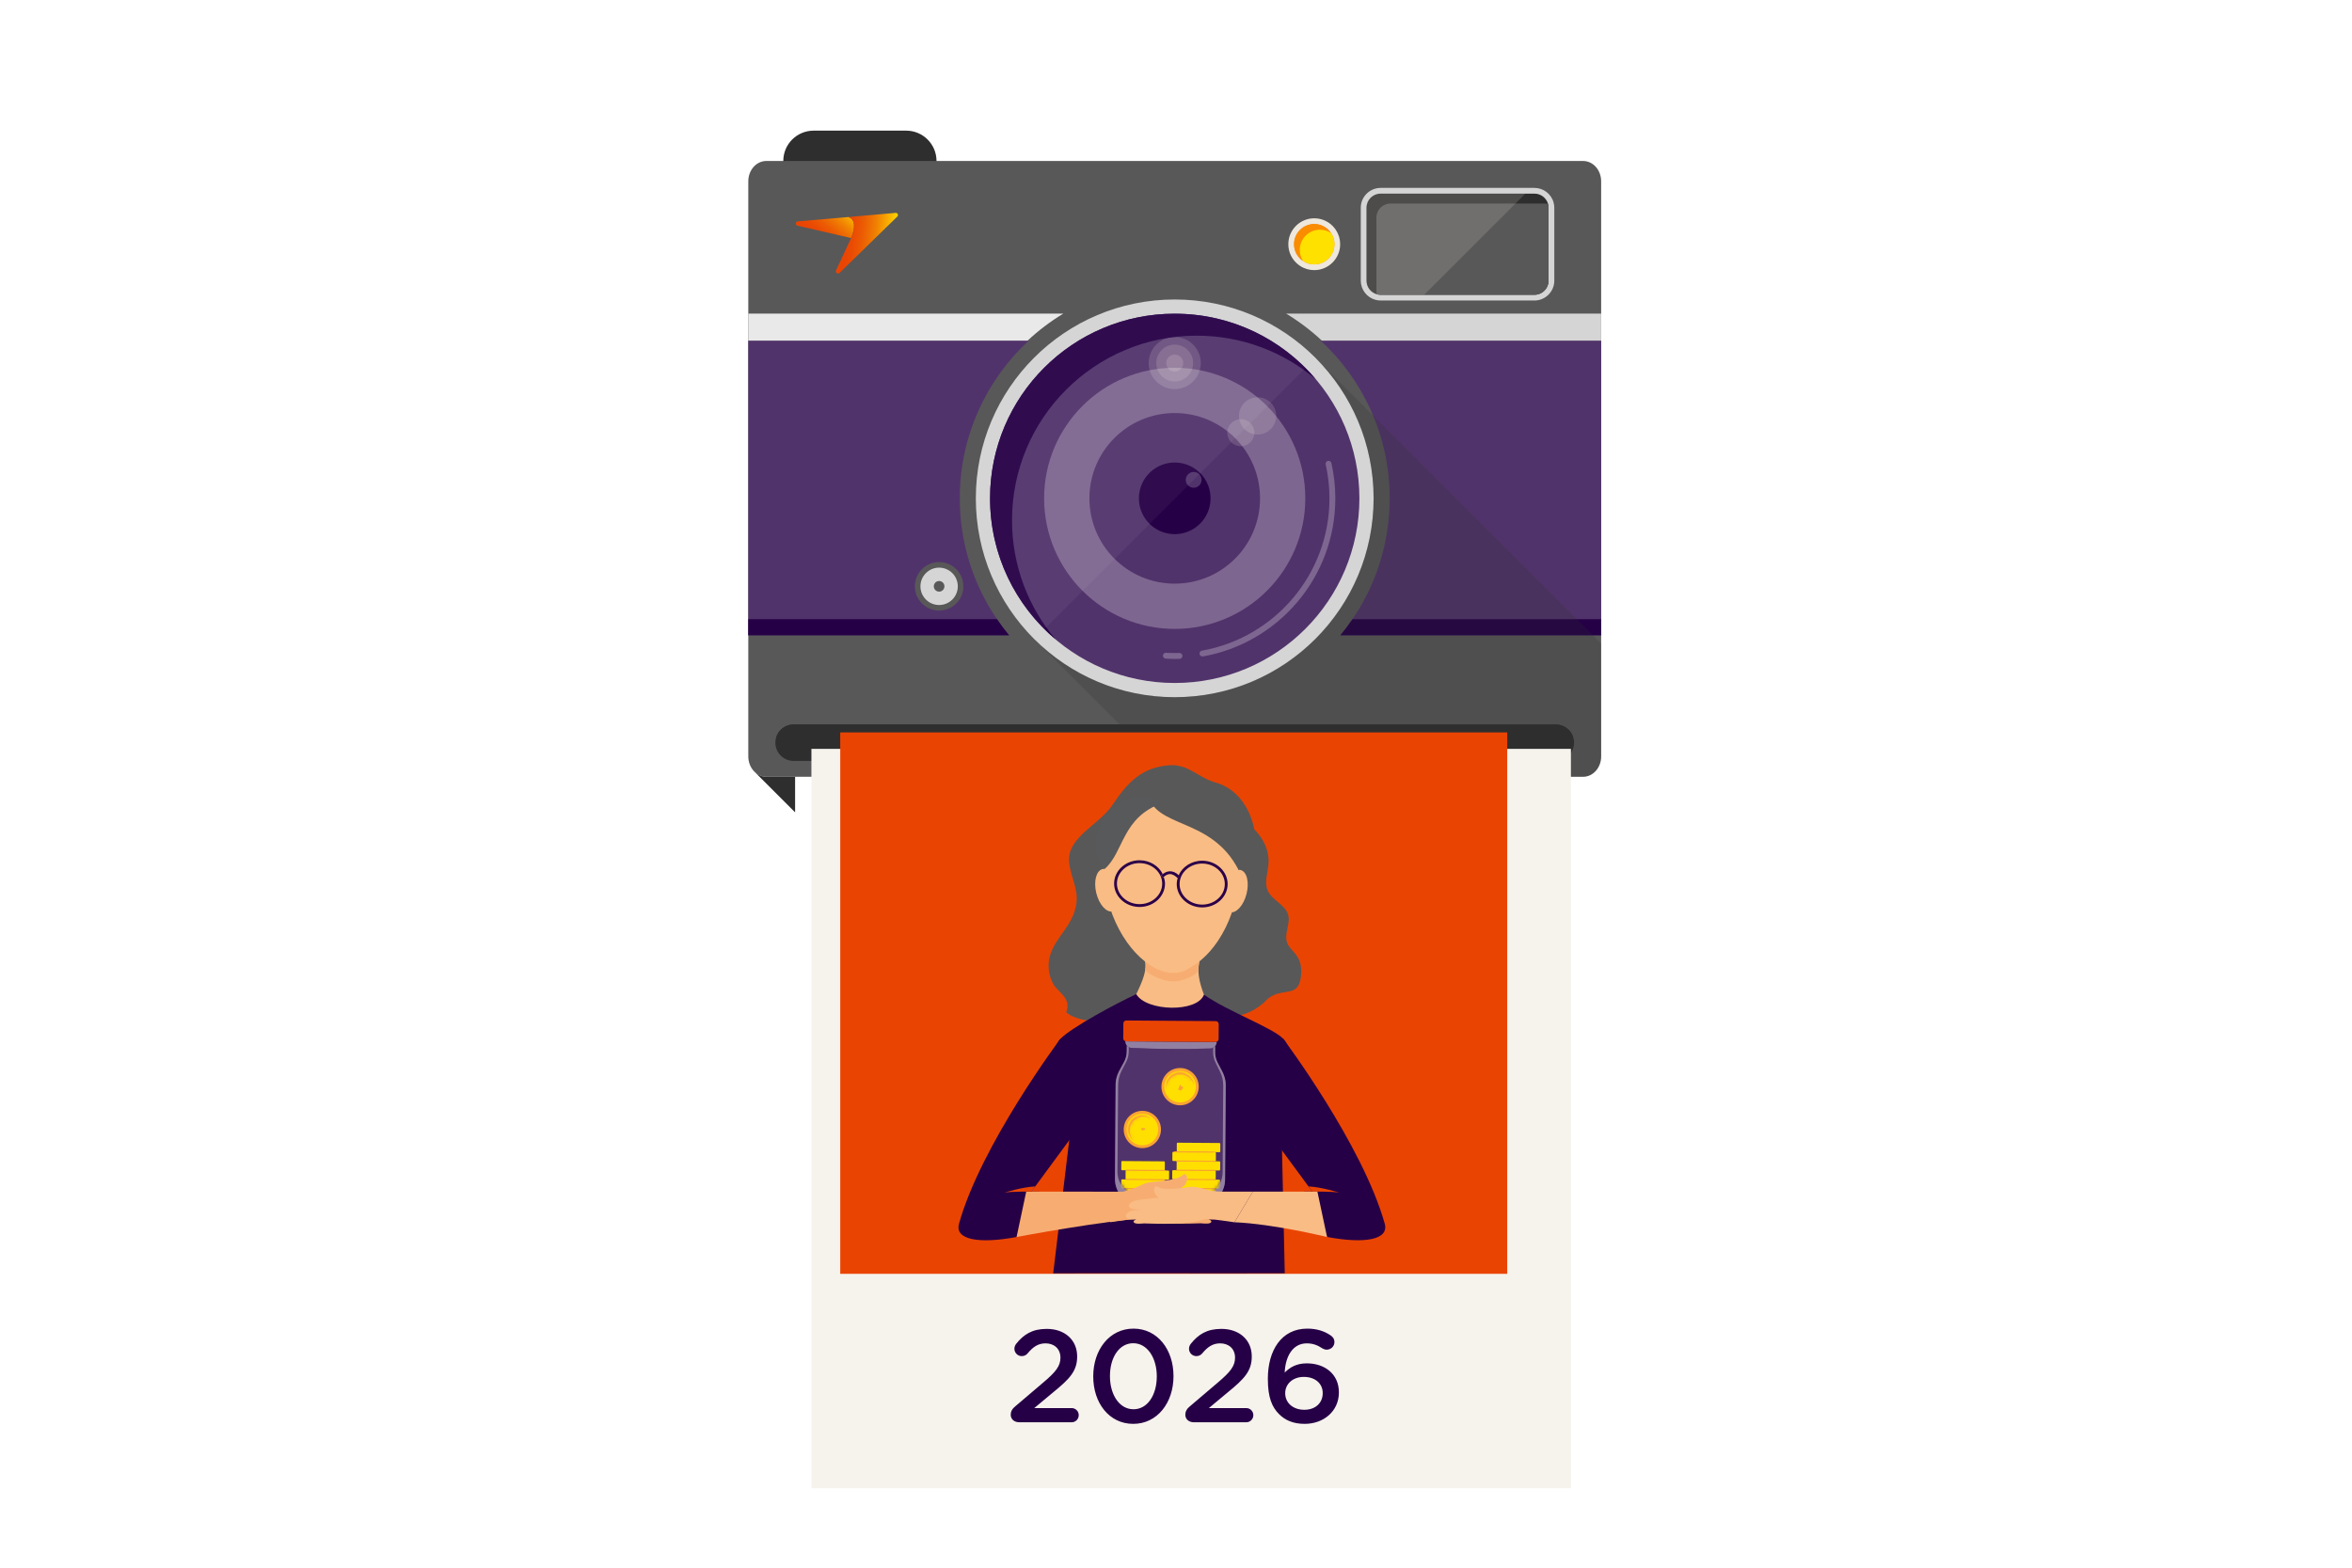 <svg width="720" height="480" viewBox="0 0 720 480" fill="none" xmlns="http://www.w3.org/2000/svg">
<path d="M277.396 40H249.073C243.942 40 239.782 44.16 239.782 49.291C239.782 54.423 243.942 58.583 249.073 58.583H277.396C282.528 58.583 286.688 54.423 286.688 49.291C286.688 44.16 282.528 40 277.396 40Z" fill="#2E2E2E"/>
<path d="M490.148 55.513V231.598C490.148 235.04 487.678 237.826 484.632 237.826H234.586C231.541 237.826 229.071 235.041 229.071 231.598V55.513C229.071 52.077 231.541 49.291 234.586 49.291H484.632C487.678 49.291 490.148 52.076 490.148 55.513Z" fill="#585858"/>
<path d="M293.81 152.585C293.81 166.302 298.007 179.041 305.194 189.576C306.352 191.278 307.589 192.925 308.902 194.509H229.071V104.296H314.918C301.938 116.317 293.81 133.501 293.81 152.585Z" fill="#51336B"/>
<path d="M490.146 104.296V194.509H410.319C411.631 192.925 412.864 191.278 414.028 189.576C421.208 179.04 425.405 166.301 425.405 152.585C425.405 133.501 417.278 116.317 404.297 104.296H490.147H490.146Z" fill="#51336B"/>
<path d="M359.609 213.469C393.235 213.469 420.494 186.21 420.494 152.584C420.494 118.958 393.235 91.698 359.609 91.698C325.983 91.698 298.724 118.958 298.724 152.584C298.724 186.21 325.983 213.469 359.609 213.469Z" fill="#D5D5D5"/>
<path d="M359.609 209.117C390.831 209.117 416.142 183.806 416.142 152.584C416.142 121.361 390.831 96.05 359.609 96.05C328.386 96.05 303.075 121.361 303.075 152.584C303.075 183.806 328.386 209.117 359.609 209.117Z" fill="#51336B"/>
<path d="M359.609 192.558C381.686 192.558 399.583 174.661 399.583 152.584C399.583 130.506 381.686 112.609 359.609 112.609C337.531 112.609 319.634 130.506 319.634 152.584C319.634 174.661 337.531 192.558 359.609 192.558Z" fill="#7D6690"/>
<path d="M359.609 178.703C374.034 178.703 385.728 167.009 385.728 152.584C385.728 138.158 374.034 126.465 359.609 126.465C345.184 126.465 333.49 138.158 333.49 152.584C333.49 167.009 345.184 178.703 359.609 178.703Z" fill="#51336B"/>
<g style="mix-blend-mode:screen" opacity="0.16">
<path d="M359.609 119.132C364.012 119.132 367.581 115.562 367.581 111.159C367.581 106.756 364.012 103.187 359.609 103.187C355.206 103.187 351.636 106.756 351.636 111.159C351.636 115.562 355.206 119.132 359.609 119.132Z" fill="#F6EFE5"/>
</g>
<path d="M370.283 155.123C371.686 149.228 368.045 143.311 362.149 141.908C356.254 140.505 350.337 144.146 348.934 150.042C347.531 155.937 351.172 161.854 357.067 163.257C362.963 164.66 368.88 161.019 370.283 155.123Z" fill="#260046"/>
<path d="M309.805 159.313C309.805 128.09 335.116 102.779 366.339 102.779C380.236 102.779 392.96 107.797 402.805 116.116C392.436 103.844 376.934 96.049 359.61 96.049C328.387 96.049 303.076 121.36 303.076 152.583C303.076 169.907 310.871 185.408 323.143 195.778C314.824 185.934 309.806 173.21 309.806 159.312L309.805 159.313Z" fill="#260046"/>
<g style="mix-blend-mode:screen" opacity="0.16">
<path d="M389.017 131.377C391.243 129.151 391.243 125.542 389.017 123.316C386.791 121.09 383.182 121.09 380.956 123.316C378.73 125.542 378.73 129.151 380.956 131.377C383.182 133.603 386.791 133.603 389.017 131.377Z" fill="#F6EFE5"/>
</g>
<path d="M365.409 149.344C366.747 149.344 367.831 148.259 367.831 146.922C367.831 145.585 366.747 144.501 365.409 144.501C364.072 144.501 362.988 145.585 362.988 146.922C362.988 148.259 364.072 149.344 365.409 149.344Z" fill="#51336B"/>
<g style="mix-blend-mode:screen" opacity="0.16">
<path d="M383.993 132.482C383.993 134.77 382.138 136.625 379.85 136.625C377.561 136.625 375.706 134.77 375.706 132.482C375.706 130.193 377.561 128.338 379.85 128.338C382.138 128.338 383.993 130.193 383.993 132.482Z" fill="#F6EFE5"/>
</g>
<g style="mix-blend-mode:screen" opacity="0.16">
<path d="M365.094 112.46C365.812 109.43 363.939 106.392 360.909 105.674C357.88 104.955 354.842 106.829 354.123 109.859C353.405 112.888 355.279 115.926 358.308 116.644C361.338 117.363 364.376 115.489 365.094 112.46Z" fill="#F6EFE5"/>
</g>
<g style="mix-blend-mode:screen" opacity="0.16">
<path d="M359.609 113.755C361.042 113.755 362.204 112.593 362.204 111.159C362.204 109.726 361.042 108.563 359.609 108.563C358.175 108.563 357.013 109.726 357.013 111.159C357.013 112.593 358.175 113.755 359.609 113.755Z" fill="#F6EFE5"/>
</g>
<path d="M361.963 200.702C361.9 200.246 361.503 199.915 361.043 199.93C360.566 199.946 360.089 199.955 359.609 199.955C358.716 199.955 357.83 199.921 356.95 199.868C356.467 199.839 356.048 200.191 356 200.672C355.95 201.177 356.327 201.627 356.833 201.657C357.751 201.713 358.675 201.748 359.608 201.748C360.11 201.748 360.611 201.74 361.109 201.725C361.639 201.709 362.034 201.229 361.963 200.705V200.702Z" fill="#7D6690"/>
<path d="M406.457 141.131C405.994 141.257 405.72 141.725 405.825 142.193C406.575 145.538 406.98 149.012 406.98 152.584C406.98 175.903 390.129 195.281 367.941 199.218C367.469 199.301 367.143 199.733 367.204 200.208V200.21C367.268 200.718 367.744 201.075 368.248 200.987C391.28 196.903 408.773 176.789 408.773 152.585C408.773 148.876 408.353 145.267 407.574 141.794C407.462 141.297 406.951 140.997 406.458 141.132L406.457 141.131Z" fill="#7D6690"/>
<path d="M393.693 96.01C397.635 98.39 401.306 101.172 404.654 104.296H490.148V96.01H393.693Z" fill="#D5D5D5"/>
<path d="M325.525 96.01H229.071V104.296H314.565C317.912 101.172 321.583 98.39 325.525 96.01Z" fill="#E9E9E9"/>
<path d="M422.646 92.012C422.108 92.012 421.568 91.939 421.04 91.795C418.403 91.073 416.563 88.662 416.563 85.93V63.609C416.563 60.259 419.292 57.533 422.645 57.533H469.726C472.469 57.533 474.882 59.376 475.593 62.013C475.734 62.539 475.808 63.076 475.808 63.609V85.93C475.808 89.283 473.079 92.012 469.727 92.012H422.646Z" fill="#D5D5D5"/>
<path d="M474.053 63.609V85.93C474.053 88.32 472.116 90.257 469.727 90.257H422.646C422.25 90.257 421.865 90.201 421.501 90.102C419.668 89.6 418.319 87.923 418.319 85.929V63.608C418.319 61.219 420.256 59.288 422.646 59.288H469.727C471.72 59.288 473.404 60.631 473.899 62.469C473.998 62.835 474.054 63.212 474.054 63.608L474.053 63.609Z" fill="#2E2E2E"/>
<path d="M474.053 63.609V85.93C474.053 88.32 472.116 90.257 469.727 90.257H422.646C422.25 90.257 421.865 90.201 421.501 90.102C421.402 89.736 421.346 89.353 421.346 88.957V66.636C421.346 64.246 423.283 62.315 425.672 62.315H472.753C473.149 62.315 473.534 62.37 473.898 62.47C473.997 62.836 474.053 63.213 474.053 63.609Z" fill="#585858"/>
<g style="mix-blend-mode:screen" opacity="0.16">
<path d="M466.935 59.288L435.965 90.258H422.645C422.249 90.258 421.864 90.202 421.5 90.103C419.667 89.601 418.318 87.924 418.318 85.93V63.609C418.318 61.22 420.255 59.288 422.645 59.288H466.935Z" fill="#F6EFE5"/>
</g>
<path d="M402.317 82.708C400.753 82.708 399.242 82.254 397.948 81.394C397.792 81.293 397.631 81.176 397.471 81.049C395.517 79.549 394.384 77.254 394.384 74.77C394.384 70.396 397.942 66.838 402.316 66.838C404.801 66.838 407.094 67.97 408.611 69.944C408.74 70.118 408.845 70.264 408.944 70.416C409.797 71.685 410.255 73.198 410.255 74.77C410.255 79.148 406.695 82.708 402.317 82.708Z" fill="#EEE7DC"/>
<path d="M408.501 74.77C408.501 78.187 405.734 80.954 402.317 80.954C401.06 80.954 399.896 80.583 398.919 79.933C398.795 79.853 398.677 79.766 398.559 79.674C397.092 78.547 396.139 76.771 396.139 74.771C396.139 71.361 398.906 68.593 402.317 68.593C404.317 68.593 406.093 69.546 407.219 71.013C407.306 71.131 407.393 71.249 407.473 71.373C408.13 72.351 408.501 73.519 408.501 74.77Z" fill="#FF8A00"/>
<path d="M407.219 71.013L398.559 79.672C397.092 78.546 396.139 76.77 396.139 74.77C396.139 71.36 398.906 68.592 402.317 68.592C404.317 68.592 406.093 69.546 407.219 71.013Z" fill="#FA8C00"/>
<path d="M305.194 189.576C306.352 191.278 307.589 192.925 308.902 194.509H229.069V189.576H305.194Z" fill="#260046"/>
<path d="M490.146 189.576V194.509H410.319C411.631 192.925 412.864 191.278 414.028 189.576H490.147H490.146Z" fill="#260046"/>
<g style="mix-blend-mode:multiply" opacity="0.2">
<path d="M490.148 197.017V231.598C490.148 235.04 487.678 237.826 484.632 237.826H358.743L316.554 195.637C340.336 219.413 378.881 219.413 402.663 195.637C426.439 171.861 426.439 133.31 402.663 109.534L490.147 197.018L490.148 197.017Z" fill="#2E2E2E"/>
</g>
<path d="M294.709 181.218C295.646 177.228 293.171 173.234 289.18 172.297C285.19 171.36 281.196 173.836 280.259 177.826C279.322 181.817 281.798 185.811 285.788 186.748C289.778 187.684 293.773 185.209 294.709 181.218Z" fill="#585858"/>
<path d="M287.484 185.243C290.643 185.243 293.204 182.682 293.204 179.523C293.204 176.364 290.643 173.803 287.484 173.803C284.325 173.803 281.764 176.364 281.764 179.523C281.764 182.682 284.325 185.243 287.484 185.243Z" fill="#D5D5D5"/>
<path d="M287.484 181.151C288.383 181.151 289.112 180.422 289.112 179.523C289.112 178.624 288.383 177.895 287.484 177.895C286.585 177.895 285.856 178.624 285.856 179.523C285.856 180.422 286.585 181.151 287.484 181.151Z" fill="#585858"/>
<path d="M481.854 227.408C481.854 230.483 479.36 232.978 476.285 232.978H242.931C239.856 232.978 237.361 230.484 237.361 227.408C237.361 226.703 237.489 226.035 237.728 225.417C238.007 224.676 238.442 224.017 238.991 223.468C240.002 222.457 241.394 221.834 242.931 221.834H476.285C478.66 221.834 480.688 223.321 481.489 225.417C481.726 226.035 481.855 226.703 481.855 227.408H481.854Z" fill="#2E2E2E"/>
<path d="M481.489 225.417C481.333 225.825 481.131 226.209 480.89 226.561C479.888 228.035 478.198 229.001 476.286 229.001H242.931C241.013 229.001 239.325 228.035 238.328 226.557C238.085 226.205 237.884 225.825 237.729 225.417C238.008 224.676 238.443 224.017 238.992 223.468C240.003 222.457 241.395 221.834 242.932 221.834H476.286C478.661 221.834 480.688 223.321 481.49 225.417H481.489Z" fill="#2E2E2E"/>
<path d="M243.397 237.825H234.586C233.299 237.825 232.116 237.323 231.178 236.488C231.174 236.487 231.168 236.488 231.165 236.487L243.397 248.719V237.825Z" fill="#2E2E2E"/>
<path d="M408.503 74.77C408.503 78.185 405.733 80.955 402.318 80.955C401.061 80.955 399.894 80.58 398.918 79.933C398.266 78.957 397.891 77.785 397.891 76.523C397.891 73.113 400.656 70.343 404.071 70.343C405.327 70.343 406.499 70.718 407.476 71.37C408.128 72.347 408.503 73.519 408.503 74.77Z" fill="#FFE100"/>
<path d="M244.22 67.788C243.465 67.847 243.407 68.921 244.133 69.095L260.572 72.9C261.85 69.822 261.879 67.091 259.701 66.452L244.22 67.788Z" fill="url(#paint0_linear_2_517)"/>
<path d="M274.165 65.175C274.775 65.117 275.123 65.872 274.688 66.308L257 83.56C256.477 84.083 255.635 83.473 255.925 82.805L260.543 72.9C261.821 69.822 261.85 67.121 259.672 66.453L274.165 65.175Z" fill="url(#paint1_linear_2_517)"/>
<g style="mix-blend-mode:screen" opacity="0.05">
<path d="M319.705 192.627L399.653 112.679C389.417 102.408 375.255 96.05 359.609 96.05C328.386 96.05 303.075 121.361 303.075 152.584C303.075 168.23 309.433 182.392 319.704 192.628L319.705 192.627Z" fill="white"/>
</g>
<g filter="url(#filter0_d_2_517)">
<path d="M243.357 224.256V450.637H475.858V224.256H243.357Z" fill="#F6F3ED"/>
</g>
<path d="M461.396 224.256H257.214V390.026H461.396V224.256Z" fill="#EA4403"/>
<path d="M372.139 239.6C366.698 238.078 363.822 233.902 357.987 234.311C349.529 234.907 345.187 239.53 340.479 246.55C337.153 251.522 330.076 254.811 327.807 260.195C326.101 264.247 328.751 268.762 329.456 273.157C330.133 277.364 328.498 281.023 326.144 284.412C324.255 287.125 322.126 289.79 321.323 293C320.632 295.788 321.055 298.843 322.464 301.338C323.945 303.933 328.065 305.533 326.397 309.919C331.19 314.339 345.103 312.38 345.103 312.38C348.035 317.993 353.772 310.344 350.417 304.431C348.542 301.14 357.296 300.962 360.115 298.216C368.446 290.114 375.705 280.702 381.626 270.37C387.631 259.834 384.008 242.926 372.139 239.598V239.6Z" fill="#585858"/>
<path d="M394.482 282.064C394.552 281.211 394.496 280.367 394.143 279.544C393.086 277.029 389.731 275.611 388.35 273.197C386.813 270.527 388.082 267.48 388.307 264.574C388.773 259.002 384.91 253.203 378.948 250.496C380.216 255.434 375.607 259.842 374.409 265.217C373.323 270.083 366.74 272.518 363.047 276.533C361.186 278.566 359.791 284.424 358.297 286.509C352.842 294.096 363.907 301.747 361.412 310.085C374.042 310.772 379.144 313.541 386.968 306.953C390.593 302.681 394.876 304.654 396.948 302.427C397.808 301.505 398.076 300.305 398.231 299.137C398.527 296.784 398.344 294.467 396.751 292.331C396.088 291.439 395.243 290.634 394.594 289.737C392.86 287.285 394.27 284.603 394.482 282.058V282.064Z" fill="#585858"/>
<path d="M364.104 389.868L393.297 389.864L392.24 342.719C392.24 342.719 398.189 323.754 392.86 318.09C389.703 314.717 375.804 309.664 368.559 304.545C366.839 303.92 366.543 304.812 366.543 302.973V302.681C366.543 302.681 361.764 303.417 358.832 303.418H358.635C355.689 303.418 350.925 302.681 350.925 302.681V302.974C350.925 304.806 349.557 303.756 347.837 304.397C341.917 307.085 327.765 314.718 324.607 318.095C319.279 323.762 328.639 338.155 328.639 338.155L322.408 389.867L364.118 389.861L364.104 389.867V389.868Z" fill="#260046"/>
<path d="M392.86 318.089C392.86 318.089 417.148 350.5 423.9 374.688C425.267 379.616 417.684 380.894 406.266 378.733L399.218 364.845H401.727L388.829 347.336C388.829 347.336 382.091 331.648 383.585 324.211C385.079 316.792 392.846 318.068 392.846 318.068L392.86 318.085V318.091V318.089Z" fill="#260046"/>
<path d="M315.727 364.855C315.727 364.855 310.046 364.774 307.537 365.151C307.537 365.151 312.752 363.462 316.882 363.268L315.741 364.839L315.727 364.855Z" fill="#D5CBDA"/>
<path d="M401.727 364.851C401.727 364.851 407.408 364.769 409.903 365.146C409.903 365.146 404.659 363.462 400.557 363.264L401.727 364.835V364.852V364.851Z" fill="#EA4403"/>
<path d="M324.593 318.095C324.593 318.095 300.305 350.508 293.567 374.701C292.2 379.631 299.784 380.904 311.202 378.744L318.25 364.856H315.741L328.624 347.345C328.624 347.345 335.362 331.656 333.868 324.22C332.374 316.802 324.621 318.078 324.621 318.078L324.607 318.095H324.593Z" fill="#260046"/>
<path fill-rule="evenodd" clip-rule="evenodd" d="M339.563 369.324L339.394 369.915C339.253 369.818 339.126 369.715 338.999 369.602L339.577 369.324H339.563Z" fill="#FF885E"/>
<path d="M311.202 378.744C311.202 378.744 339.197 373.487 351.263 372.977C354.279 372.847 350.375 372.044 352.757 371.438C358.579 369.962 334.347 364.854 334.347 364.854H314.148L311.202 378.745V378.744Z" fill="#F7AD71"/>
<path opacity="0.21" d="M365.021 314.833V314.765C360.975 314.624 356.944 314.595 352.898 314.68V314.746C356.901 315.478 361.003 315.506 365.021 314.833Z" fill="#986334"/>
<path d="M383.515 364.867H403.292L406.238 378.755C406.238 378.755 389.971 374.743 377.904 374.236L383.501 364.884L383.515 364.867Z" fill="#F9BC84"/>
<path d="M315.741 364.855C315.741 364.855 310.06 364.774 307.551 365.151C307.551 365.151 312.795 363.462 316.911 363.268L315.741 364.839V364.855Z" fill="#EA4403"/>
<path d="M349.007 289.59C350.572 294.396 352.292 295.302 347.837 304.397C350.925 309.708 366.515 310.1 368.559 304.545C365.627 296.83 367.234 294.886 368.136 289.727C369.038 284.568 347.443 284.785 349.007 289.59Z" fill="#F9BC84"/>
<path d="M348.655 289.794C349.487 292.347 351.178 293.921 350.558 296.856C350.417 297.462 354.9 300.388 358.889 300.473C362.934 300.558 366.881 297.989 366.853 297.084C366.74 294.077 368.206 291.946 368.573 289.887C369.475 284.728 347.09 284.994 348.641 289.799L348.655 289.793V289.794Z" fill="#F7AD71"/>
<path d="M377.002 279.694C381.316 267.463 378.905 255.467 371.632 252.899C364.344 250.332 354.942 258.165 350.629 270.395C346.315 282.626 348.726 294.622 356.013 297.189C363.301 299.757 372.703 291.924 377.002 279.694Z" fill="#F9BC84"/>
<path d="M362.385 297.302C369.701 294.48 371.773 282.244 367.036 269.97C362.286 257.695 352.531 250.034 345.216 252.854C337.914 255.677 335.842 267.915 340.578 280.188C345.314 292.46 355.083 300.124 362.385 297.301V297.302Z" fill="#F9BC84"/>
<path d="M364.217 288.127C375.029 285.315 381.33 273.618 378.313 262.001C375.283 250.385 364.076 243.249 353.279 246.061C342.467 248.873 336.166 260.57 339.182 272.187C342.213 283.802 353.42 290.939 364.217 288.127Z" fill="#F9BC84"/>
<path d="M381.584 273.724C382.5 270.161 381.696 266.874 379.779 266.383C377.862 265.89 375.565 268.378 374.662 271.94C373.746 275.504 374.55 278.79 376.467 279.283C378.384 279.776 380.667 277.286 381.584 273.724Z" fill="#F9BC84"/>
<path d="M340.634 279.041C342.566 278.577 343.411 275.301 342.551 271.726C341.692 268.152 339.422 265.629 337.505 266.095C335.588 266.56 334.728 269.834 335.588 273.409C336.462 276.986 338.717 279.506 340.634 279.041Z" fill="#F9BC84"/>
<path d="M379.173 266.402C370.744 249.891 353.434 253.892 351.333 242.872C367.262 232.747 389.632 249.099 379.173 266.402Z" fill="#585858"/>
<path d="M338.111 266.098C344.13 260.946 343.299 250.217 355.957 245.817C342.425 238.171 329.668 256.369 338.111 266.098Z" fill="#58595B"/>
<path d="M356.633 270.608C356.633 269.871 356.478 269.179 356.267 268.509C356.182 268.587 356.126 268.649 356.126 268.654L355.463 268.103C355.463 268.103 355.647 267.886 355.943 267.646C354.73 265.169 352.038 263.425 348.895 263.403C344.609 263.372 341.085 266.551 341.057 270.491C341.029 274.43 344.511 277.664 348.796 277.695C353.081 277.724 356.605 274.547 356.633 270.601V270.608ZM348.796 276.836C344.99 276.808 341.903 273.964 341.917 270.503C341.945 267.041 345.075 264.241 348.895 264.269C352.701 264.296 355.802 267.134 355.774 270.601C355.745 274.069 352.616 276.863 348.796 276.836Z" fill="#2B0049"/>
<path d="M360.665 268.423C360.411 269.124 360.242 269.853 360.228 270.628C360.2 274.568 363.682 277.802 367.967 277.833C372.252 277.864 375.776 274.685 375.804 270.739C375.832 266.795 372.351 263.571 368.065 263.54C364.809 263.518 361.99 265.358 360.82 267.967C360.876 268.02 360.933 268.053 360.989 268.109L360.665 268.423ZM368.065 264.406C371.885 264.434 374.972 267.272 374.944 270.739C374.916 274.207 371.787 277.001 367.981 276.973C364.161 276.946 361.074 274.103 361.102 270.641C361.116 267.179 364.245 264.379 368.065 264.406Z" fill="#2B0049"/>
<path d="M355.463 268.103L356.126 268.653C356.126 268.653 356.182 268.587 356.253 268.508C356.535 268.24 357.197 267.672 358.114 267.628C358.875 267.594 359.777 268.128 360.51 268.882L360.806 268.463L360.989 268.109C360.933 268.059 360.876 268.019 360.82 267.968C359.96 267.141 359.058 266.748 358.071 266.769C357.127 266.812 356.38 267.28 355.929 267.647C355.647 267.887 355.478 268.08 355.463 268.103Z" fill="#2B0049"/>
<path d="M374.162 328.085L372.752 325.368C372.231 324.37 371.963 323.261 371.977 322.146L371.991 320.309C371.639 320.733 371.103 321.011 370.511 321.031C362.476 321.3 354.427 321.243 346.393 320.858C345.801 320.83 345.279 320.547 344.927 320.117L344.913 321.941C344.913 323.07 344.617 324.18 344.081 325.176L342.629 327.868C341.91 329.19 341.529 330.667 341.515 332.175L341.318 360.948C341.276 365.469 344.913 369.156 349.437 369.188L366.776 369.312C371.286 369.344 374.98 365.71 375.008 361.189L375.219 332.416C375.233 330.913 374.867 329.426 374.176 328.092L374.162 328.086V328.085Z" fill="#51336B"/>
<path d="M370.511 321.03C362.476 321.299 354.427 321.242 346.393 320.857C345.321 320.809 344.476 319.914 344.476 318.838L372.456 319.039C372.442 320.114 371.596 320.997 370.511 321.03Z" fill="#9280A2"/>
<path d="M375.219 332.134V332.041C375.219 331.982 375.219 331.924 375.205 331.865V331.748C375.205 331.696 375.205 331.643 375.191 331.596C375.191 331.555 375.191 331.509 375.177 331.468C375.177 331.422 375.177 331.376 375.163 331.327C375.163 331.281 375.149 331.235 375.149 331.193C375.149 331.147 375.135 331.106 375.135 331.058C375.135 331.012 375.12 330.966 375.106 330.919C375.106 330.877 375.106 330.837 375.092 330.796C375.078 330.747 375.078 330.696 375.064 330.649C375.05 330.607 375.05 330.572 375.036 330.532C375.022 330.479 375.008 330.432 375.008 330.38C374.994 330.345 374.98 330.309 374.98 330.268C374.965 330.215 374.951 330.162 374.937 330.109C374.923 330.074 374.923 330.039 374.909 330.01C374.895 329.957 374.881 329.899 374.867 329.845C374.853 329.816 374.853 329.782 374.839 329.753C374.824 329.693 374.81 329.641 374.782 329.582C374.782 329.553 374.768 329.525 374.754 329.495C374.74 329.435 374.712 329.378 374.698 329.319C374.684 329.294 374.684 329.266 374.669 329.242C374.655 329.183 374.627 329.125 374.599 329.06C374.599 329.036 374.585 329.014 374.571 328.995C374.557 328.931 374.528 328.873 374.5 328.808C374.5 328.791 374.486 328.773 374.472 328.756C374.444 328.691 374.416 328.626 374.387 328.555L374.373 328.52C374.303 328.373 374.232 328.232 374.162 328.091L372.752 325.374C372.231 324.376 371.963 323.269 371.977 322.152L371.991 320.316C371.822 320.52 371.611 320.687 371.385 320.809L371.371 322.148C371.371 323.271 371.625 324.378 372.118 325.37L373.457 328.087C374.134 329.419 374.472 330.9 374.458 332.411L374.275 358.967C374.247 363.066 370.892 366.37 366.79 366.34L349.466 366.216C345.364 366.187 342.051 362.83 342.079 358.735L342.277 332.179C342.291 330.677 342.657 329.194 343.334 327.872L344.729 325.179C345.251 324.189 345.519 323.073 345.519 321.944L345.533 320.618C345.307 320.492 345.096 320.322 344.941 320.117L344.927 321.941C344.913 323.07 344.631 324.18 344.095 325.176L342.629 327.868C342.587 327.938 342.558 328.013 342.516 328.083C342.488 328.154 342.446 328.223 342.418 328.294L342.403 328.329C342.375 328.392 342.347 328.457 342.319 328.526C342.305 328.544 342.291 328.561 342.291 328.58C342.262 328.643 342.234 328.7 342.206 328.766C342.206 328.788 342.192 328.812 342.178 328.829C342.164 328.889 342.136 328.946 342.107 329.012C342.093 329.034 342.093 329.064 342.079 329.086C342.051 329.145 342.037 329.203 342.023 329.262C342.009 329.29 342.009 329.32 341.995 329.35C341.966 329.407 341.952 329.46 341.938 329.519C341.924 329.547 341.924 329.582 341.91 329.612C341.896 329.664 341.882 329.716 341.854 329.775C341.854 329.81 341.84 329.845 341.825 329.873C341.811 329.927 341.797 329.979 341.783 330.031C341.783 330.067 341.769 330.102 341.769 330.143C341.755 330.196 341.741 330.242 341.727 330.294C341.727 330.336 341.713 330.371 341.699 330.411C341.685 330.457 341.685 330.511 341.67 330.558C341.67 330.599 341.656 330.64 341.642 330.681C341.642 330.727 341.628 330.774 341.628 330.821C341.614 330.867 341.614 330.908 341.6 330.956C341.6 331.002 341.586 331.048 341.586 331.09C341.586 331.136 341.572 331.182 341.572 331.23C341.572 331.272 341.558 331.318 341.558 331.36C341.558 331.412 341.544 331.464 341.544 331.511C341.544 331.553 341.529 331.587 341.529 331.627V332.171L341.318 360.944C341.29 365.465 344.927 369.151 349.437 369.183L366.776 369.307C371.3 369.34 374.98 365.706 375.022 361.185L375.219 332.412V332.137V332.134Z" fill="#9280A2"/>
<path d="M372.174 312.654L344.8 312.458C344.292 312.455 343.884 312.859 343.884 313.364L343.855 317.92C343.841 318.423 344.25 318.835 344.757 318.839L372.132 319.035C372.625 319.039 373.034 318.633 373.048 318.129L373.077 313.573C373.077 313.07 372.668 312.658 372.174 312.654Z" fill="#EA4403"/>
<mask id="mask0_2_517" style="mask-type:luminance" maskUnits="userSpaceOnUse" x="342" y="320" width="33" height="47">
<path d="M345.575 322.021C345.575 323.15 345.307 324.259 344.786 325.255L343.39 327.947C342.699 329.269 342.347 330.746 342.333 332.257L342.136 358.813C342.107 362.912 345.42 366.264 349.522 366.292L366.846 366.416C370.948 366.445 374.303 363.135 374.331 359.042L374.514 332.486C374.528 330.984 374.19 329.495 373.528 328.163L372.174 325.445C371.681 324.447 371.427 323.341 371.427 322.224L371.441 320.885L371.455 320.872C371.188 321.017 370.892 321.102 370.567 321.112C362.533 321.383 354.484 321.324 346.449 320.939C346.125 320.925 345.829 320.835 345.561 320.687L345.589 320.698L345.575 322.026V322.02V322.021Z" fill="white"/>
</mask>
<g mask="url(#mask0_2_517)">
<path d="M371.935 352.768L359.178 352.676C359.023 352.675 358.896 352.802 358.896 352.961L358.882 355.195C358.882 355.353 359.009 355.481 359.164 355.483L371.907 355.575C372.076 355.576 372.203 355.448 372.203 355.29L372.217 353.055C372.217 352.897 372.09 352.768 371.935 352.768Z" fill="#FFDF00"/>
<path d="M373.246 355.578L360.503 355.486C360.348 355.485 360.207 355.613 360.207 355.771L360.193 358.005C360.193 358.163 360.32 358.293 360.475 358.293L373.232 358.385C373.387 358.386 373.514 358.259 373.514 358.1L373.528 355.866C373.542 355.708 373.401 355.58 373.246 355.578Z" fill="#FFDF00"/>
<path d="M371.892 358.376L359.136 358.284C358.98 358.283 358.854 358.41 358.854 358.569L358.839 360.803C358.839 360.961 358.966 361.089 359.121 361.091L371.864 361.183C372.033 361.184 372.16 361.056 372.16 360.898L372.174 358.664C372.174 358.506 372.048 358.376 371.892 358.376Z" fill="#FFDF00"/>
<path d="M371.85 363.989L359.107 363.897C358.938 363.897 358.811 364.024 358.811 364.182L358.797 366.417C358.797 366.575 358.924 366.705 359.079 366.706L371.836 366.796C371.991 366.797 372.118 366.67 372.118 366.513L372.132 364.279C372.132 364.121 372.005 363.991 371.85 363.99V363.989Z" fill="#FFDF00"/>
<path d="M373.203 361.193L360.461 361.101C360.305 361.1 360.179 361.227 360.179 361.386L360.15 363.621C360.15 363.779 360.277 363.908 360.446 363.908L373.189 364C373.344 364.001 373.471 363.873 373.471 363.715L373.499 361.481C373.499 361.323 373.373 361.193 373.203 361.193Z" fill="#FFDF00"/>
<path d="M373.288 349.969L360.545 349.879C360.376 349.878 360.249 350.005 360.249 350.162L360.235 352.396C360.235 352.554 360.362 352.684 360.517 352.685L373.274 352.777C373.429 352.777 373.556 352.65 373.556 352.492L373.57 350.257C373.57 350.099 373.443 349.97 373.288 349.969Z" fill="#FFDF00"/>
<path d="M359.544 352.679L371.441 352.763L359.544 352.679Z" fill="#FBA333"/>
<path d="M359.544 352.679L371.441 352.763" stroke="#FBA333" stroke-width="0.327" stroke-linecap="round" stroke-linejoin="round"/>
<path d="M360.136 355.484L372.048 355.57L360.136 355.484Z" fill="#FBA333"/>
<path d="M360.136 355.484L372.048 355.57" stroke="#FBA333" stroke-width="0.327" stroke-linecap="round" stroke-linejoin="round"/>
<path d="M360.122 358.291L372.019 358.376L360.122 358.291Z" fill="#FBA333"/>
<path d="M360.122 358.291L372.019 358.376" stroke="#FBA333" stroke-width="0.327" stroke-linecap="round" stroke-linejoin="round"/>
<path d="M360.094 361.098L372.005 361.183L360.094 361.098Z" fill="#FBA333"/>
<path d="M360.094 361.098L372.005 361.183" stroke="#FBA333" stroke-width="0.327" stroke-linecap="round" stroke-linejoin="round"/>
<path d="M360.08 363.904L371.991 363.99L360.08 363.904Z" fill="#FBA333"/>
<path d="M360.08 363.904L371.991 363.99" stroke="#FBA333" stroke-width="0.327" stroke-linecap="round" stroke-linejoin="round"/>
<path d="M343.531 358.301L356.274 358.393C356.429 358.393 356.556 358.266 356.57 358.108L356.584 355.874C356.584 355.716 356.457 355.586 356.302 355.585L343.545 355.493C343.39 355.493 343.263 355.62 343.263 355.778L343.235 358.012C343.235 358.17 343.362 358.3 343.531 358.301Z" fill="#FFDF00"/>
<path d="M344.842 361.117L357.585 361.209C357.74 361.209 357.881 361.082 357.881 360.924L357.895 358.69C357.895 358.532 357.768 358.402 357.613 358.401L344.856 358.31C344.701 358.309 344.574 358.436 344.574 358.593L344.56 360.827C344.56 360.986 344.687 361.115 344.842 361.116V361.117Z" fill="#FFDF00"/>
<path d="M344.8 366.726L357.543 366.817C357.712 366.818 357.839 366.691 357.839 366.532L357.853 364.298C357.853 364.14 357.726 364.012 357.571 364.01L344.814 363.919C344.659 363.918 344.532 364.045 344.532 364.203L344.518 366.438C344.518 366.596 344.645 366.726 344.8 366.726Z" fill="#FFDF00"/>
<path d="M343.489 363.908L356.232 364C356.387 364.001 356.528 363.874 356.528 363.715L356.542 361.481C356.542 361.323 356.415 361.195 356.26 361.193L343.503 361.101C343.348 361.1 343.221 361.228 343.221 361.386L343.207 363.621C343.207 363.779 343.334 363.908 343.489 363.908Z" fill="#FFDF00"/>
<path d="M356.64 358.389L344.729 358.304L356.64 358.389Z" fill="#FBA333"/>
<path d="M356.64 358.389L344.729 358.304" stroke="#FBA333" stroke-width="0.327" stroke-linecap="round" stroke-linejoin="round"/>
<path d="M356.612 361.197L344.701 361.111L356.612 361.197Z" fill="#FBA333"/>
<path d="M356.612 361.197L344.701 361.111" stroke="#FBA333" stroke-width="0.327" stroke-linecap="round" stroke-linejoin="round"/>
<path d="M356.598 364.003L344.687 363.918L356.598 364.003Z" fill="#FBA333"/>
<path d="M356.598 364.003L344.687 363.918" stroke="#FBA333" stroke-width="0.327" stroke-linecap="round" stroke-linejoin="round"/>
</g>
<path d="M361.289 327.51C364.153 327.53 366.468 329.874 366.456 332.75C366.43 335.625 364.089 337.937 361.211 337.917C358.331 337.896 356.019 335.549 356.045 332.677C356.071 329.802 358.41 327.489 361.289 327.51Z" fill="#FBA333" stroke="#FBA333" stroke-width="1.007"/>
<path d="M361.208 337.555C363.886 337.575 366.071 335.422 366.085 332.748C366.113 330.073 363.956 327.889 361.278 327.871C358.614 327.851 356.429 330.003 356.401 332.678C356.387 335.353 358.543 337.537 361.208 337.555Z" fill="#FFDF00"/>
<mask id="path-100-inside-1_2_517" fill="white">
<path d="M357.444 331.41C358.459 329.277 360.996 328.359 363.139 329.369C364.379 329.957 365.211 331.074 365.479 332.328C365.366 330.854 364.478 329.484 363.054 328.807C360.912 327.798 358.36 328.716 357.359 330.848C356.937 331.735 356.852 332.694 357.049 333.583C356.993 332.864 357.106 332.116 357.444 331.416V331.41Z"/>
</mask>
<path d="M357.444 331.41C358.459 329.277 360.996 328.359 363.139 329.369C364.379 329.957 365.211 331.074 365.479 332.328C365.366 330.854 364.478 329.484 363.054 328.807C360.912 327.798 358.36 328.716 357.359 330.848C356.937 331.735 356.852 332.694 357.049 333.583C356.993 332.864 357.106 332.116 357.444 331.416V331.41Z" fill="#FBA333"/>
<path d="M357.444 331.41L356.535 330.977L356.437 331.183V331.41H357.444ZM363.139 329.369L363.57 328.459L363.568 328.458L363.139 329.369ZM365.479 332.328L364.494 332.538L366.483 332.251L365.479 332.328ZM363.054 328.807L363.486 327.898L363.483 327.896L363.054 328.807ZM357.359 330.848L358.268 331.281L358.271 331.276L357.359 330.848ZM357.049 333.583L356.066 333.801L358.053 333.504L357.049 333.583ZM357.444 331.416L358.35 331.854L358.451 331.647V331.416H357.444ZM358.353 331.843C359.131 330.207 361.072 329.508 362.71 330.28L363.568 328.458C360.92 327.21 357.786 328.347 356.535 330.977L358.353 331.843ZM362.708 330.279C363.654 330.727 364.289 331.579 364.494 332.538L366.463 332.118C366.133 330.568 365.105 329.187 363.57 328.459L362.708 330.279ZM366.483 332.251C366.343 330.427 365.245 328.734 363.486 327.898L362.622 329.717C363.711 330.234 364.389 331.281 364.475 332.405L366.483 332.251ZM363.483 327.896C360.84 326.651 357.686 327.781 356.448 330.42L358.271 331.276C359.034 329.65 360.984 328.945 362.625 329.718L363.483 327.896ZM356.451 330.415C355.927 331.513 355.822 332.702 356.066 333.801L358.032 333.365C357.881 332.685 357.946 331.957 358.268 331.281L356.451 330.415ZM358.053 333.504C358.009 332.944 358.098 332.377 358.35 331.854L356.537 330.978C356.113 331.855 355.977 332.784 356.045 333.661L358.053 333.504ZM358.451 331.416V331.41H356.437V331.416H358.451Z" fill="#FBA333" mask="url(#path-100-inside-1_2_517)"/>
<path d="M361.558 333.088L361.355 333.344H361.346L361.279 333.316L361.334 333.185L361.404 333.015L361.409 333.019L361.423 332.98C361.471 333.017 361.515 333.053 361.558 333.088Z" fill="#FBA333" stroke="#FBA333" stroke-width="1.007"/>
<path d="M349.729 340.626C352.609 340.646 354.922 342.994 354.896 345.866V345.868C354.884 348.74 352.533 351.053 349.667 351.033H349.666C346.786 351.013 344.474 348.665 344.5 345.793V345.791C344.513 342.919 346.864 340.606 349.729 340.626Z" fill="#FBA333" stroke="#FBA333" stroke-width="1.007"/>
<path d="M349.663 350.671C352.341 350.689 354.526 348.537 354.54 345.863C354.554 343.189 352.412 341.006 349.733 340.987C347.055 340.967 344.87 343.12 344.856 345.794C344.842 348.468 346.985 350.651 349.663 350.671Z" fill="#FFDF00"/>
<mask id="path-105-inside-2_2_517" fill="white">
<path d="M346.04 347.5C345.307 345.259 346.519 342.841 348.761 342.102C350.072 341.668 351.439 341.905 352.496 342.626C351.397 341.643 349.818 341.256 348.31 341.753C346.068 342.492 344.842 344.911 345.589 347.149C345.899 348.083 346.491 348.835 347.252 349.349C346.703 348.866 346.28 348.243 346.04 347.504V347.498V347.5Z"/>
</mask>
<path d="M346.04 347.5C345.307 345.259 346.519 342.841 348.761 342.102C350.072 341.668 351.439 341.905 352.496 342.626C351.397 341.643 349.818 341.256 348.31 341.753C346.068 342.492 344.842 344.911 345.589 347.149C345.899 348.083 346.491 348.835 347.252 349.349C346.703 348.866 346.28 348.243 346.04 347.504V347.498V347.5Z" fill="#FBA333"/>
<path d="M346.04 347.5L345.083 347.813L347.047 347.5H346.04ZM348.761 342.102L349.076 343.058L349.077 343.058L348.761 342.102ZM352.496 342.626L351.929 343.458L353.168 341.876L352.496 342.626ZM348.31 341.753L348.625 342.71L348.625 342.71L348.31 341.753ZM345.589 347.149L346.545 346.832L346.544 346.83L345.589 347.149ZM347.252 349.349L346.689 350.183L347.917 348.593L347.252 349.349ZM346.04 347.504H345.033V347.663L345.082 347.814L346.04 347.504ZM346.997 347.186C346.436 345.47 347.365 343.622 349.076 343.058L348.445 341.146C345.674 342.06 344.179 345.048 345.083 347.813L346.997 347.186ZM349.077 343.058C350.078 342.726 351.12 342.906 351.929 343.458L353.063 341.794C351.758 340.904 350.066 340.609 348.444 341.146L349.077 343.058ZM353.168 341.876C351.811 340.662 349.858 340.182 347.994 340.797L348.625 342.71C349.778 342.33 350.983 342.623 351.825 343.377L353.168 341.876ZM347.994 340.797C345.228 341.709 343.709 344.696 344.634 347.468L346.544 346.83C345.975 345.126 346.908 343.276 348.625 342.71L347.994 340.797ZM344.634 347.467C345.015 348.616 345.748 349.548 346.689 350.183L347.816 348.515C347.235 348.122 346.783 347.549 346.545 346.832L344.634 347.467ZM347.917 348.593C347.5 348.226 347.18 347.755 346.998 347.193L345.082 347.814C345.379 348.73 345.906 349.506 346.588 350.105L347.917 348.593ZM347.047 347.504V347.498H345.033V347.504H347.047ZM345.033 347.498V347.5H347.047V347.498H345.033Z" fill="#FBA333" mask="url(#path-105-inside-2_2_517)"/>
<path d="M350.053 345.972L350.023 345.897C350.027 345.897 350.031 345.896 350.034 345.896L350.053 345.972Z" fill="#FBA333" stroke="#FBA333" stroke-width="1.007"/>
<path d="M373.168 372.404C373.084 372.892 372.534 373.193 371.561 373.32C371.195 373.368 370.673 373.387 370.025 373.387C370.532 373.553 370.687 373.696 370.772 373.831C370.842 373.944 370.828 374.079 370.772 374.191C370.419 374.779 369.165 374.68 367.544 374.55C349.261 375.223 350.769 372.834 347.203 373.24C343.003 373.716 339.958 374.206 339.93 374.223L334.333 364.87H343.82C348.472 363.824 349.599 362.135 352.644 361.904C359.157 361.393 361.102 360.66 362.018 359.825L362.103 359.74C362.483 359.378 362.85 359.476 363.061 359.708C363.611 360.297 363.569 362.033 362.512 363.066C361.934 363.605 361.003 364.016 360.073 364.408C358.987 364.884 357.888 365.359 357.465 366.047L359.312 366.212C360.862 366.41 367.445 367.226 368.235 367.276C370.983 367.488 372.252 368.34 372.308 369.11C372.308 369.34 372.224 369.912 371.082 370.157C370.546 370.271 369.658 370.32 368.601 370.319C371.533 370.649 371.9 370.844 372.055 370.922C372.661 371.236 373.281 371.842 373.182 372.398H373.154L373.168 372.404Z" fill="#F7AD71"/>
<path d="M374.042 364.867C369.264 364.866 367.135 363.019 364.104 363.44C357.648 364.372 355.59 364.076 354.505 363.439L354.406 363.389C353.955 363.127 353.617 363.304 353.462 363.568C353.053 364.256 353.462 365.944 354.73 366.713C355.407 367.121 356.422 367.304 357.381 367.496C358.875 367.777 360.397 368.068 360.609 369.086C360.665 369.328 360.693 370.51 358.861 371.805" fill="#F9BC84"/>
<path d="M383.515 364.867H374.042L358.565 366.212C357.014 366.41 350.431 367.212 349.642 367.277C346.893 367.495 345.624 368.345 345.568 369.114C345.568 369.346 345.638 369.918 346.78 370.163C347.316 370.28 348.204 370.325 349.261 370.343C346.343 370.672 345.963 370.865 345.808 370.949C345.216 371.26 344.581 371.851 344.68 372.441C344.764 372.931 345.3 373.227 346.287 373.357C346.653 373.405 347.175 373.42 347.809 373.407C347.288 373.572 347.147 373.717 347.062 373.851C346.992 373.964 346.992 374.098 347.048 374.211C347.4 374.799 348.655 374.7 350.276 374.588C368.559 375.243 367.05 372.865 370.631 373.278C374.817 373.752 377.876 374.245 377.904 374.245" fill="#F9BC84"/>
<path d="M309.403 433.142C309.403 432.176 309.846 431.37 310.692 430.686L319.351 423.315C323.217 420.053 324.627 418.241 324.627 415.703C324.627 412.924 322.653 411.314 320.076 411.314C317.82 411.314 316.25 412.361 314.518 414.455C314.155 414.858 313.591 415.22 312.786 415.22C311.537 415.22 310.531 414.213 310.531 412.965C310.531 412.441 310.732 411.877 311.094 411.434C313.39 408.575 316.008 406.883 320.438 406.883C325.956 406.883 329.741 410.266 329.741 415.301V415.381C329.741 419.811 327.406 422.228 322.412 426.296L316.612 431.129H328.05C329.258 431.129 330.225 432.095 330.225 433.303C330.225 434.512 329.258 435.478 328.05 435.478H312.061C310.531 435.478 309.403 434.592 309.403 433.142ZM346.91 435.962C339.499 435.962 334.666 429.518 334.666 421.463V421.382C334.666 413.327 339.58 406.803 346.99 406.803C354.361 406.803 359.234 413.247 359.234 421.302V421.382C359.234 429.437 354.32 435.962 346.91 435.962ZM346.99 431.491C351.38 431.491 354.119 426.98 354.119 421.463V421.382C354.119 415.824 351.259 411.273 346.91 411.273C342.56 411.273 339.781 415.703 339.781 421.302V421.382C339.781 426.94 342.6 431.491 346.99 431.491ZM362.853 433.142C362.853 432.176 363.296 431.37 364.142 430.686L372.801 423.315C376.667 420.053 378.077 418.241 378.077 415.703C378.077 412.924 376.104 411.314 373.526 411.314C371.271 411.314 369.7 412.361 367.968 414.455C367.606 414.858 367.042 415.22 366.236 415.22C364.988 415.22 363.981 414.213 363.981 412.965C363.981 412.441 364.182 411.877 364.545 411.434C366.84 408.575 369.458 406.883 373.888 406.883C379.406 406.883 383.192 410.266 383.192 415.301V415.381C383.192 419.811 380.856 422.228 375.862 426.296L370.062 431.129H381.5C382.709 431.129 383.675 432.095 383.675 433.303C383.675 434.512 382.709 435.478 381.5 435.478H365.511C363.981 435.478 362.853 434.592 362.853 433.142ZM399.394 435.962C395.93 435.962 393.433 434.874 391.54 432.981C389.405 430.847 388.117 427.907 388.117 422.228V422.147C388.117 413.529 392.225 406.803 400.199 406.803C403.099 406.803 405.395 407.568 407.247 408.816C408.012 409.3 408.496 409.944 408.496 410.951C408.496 412.24 407.408 413.247 406.119 413.247C405.676 413.247 405.233 413.086 404.871 412.884C403.34 411.877 401.931 411.314 400.038 411.314C395.849 411.314 393.513 415.099 393.272 420.254C394.762 418.805 396.695 417.435 400.038 417.435C405.475 417.435 409.865 420.657 409.865 426.296V426.376C409.865 431.974 405.314 435.962 399.394 435.962ZM399.273 431.652C402.777 431.652 404.911 429.477 404.911 426.578V426.497C404.911 423.678 402.656 421.584 399.152 421.584C395.648 421.584 393.433 423.839 393.433 426.537V426.618C393.433 429.477 395.769 431.652 399.273 431.652Z" fill="#260046"/>
<defs>
<filter id="filter0_d_2_517" x="224.227" y="205.126" width="280.831" height="274.71" filterUnits="userSpaceOnUse" color-interpolation-filters="sRGB">
<feFlood flood-opacity="0" result="BackgroundImageFix"/>
<feColorMatrix in="SourceAlpha" type="matrix" values="0 0 0 0 0 0 0 0 0 0 0 0 0 0 0 0 0 0 127 0" result="hardAlpha"/>
<feOffset dx="5.034" dy="5.034"/>
<feGaussianBlur stdDeviation="12.082"/>
<feColorMatrix type="matrix" values="0 0 0 0 0 0 0 0 0 0 0 0 0 0 0 0 0 0 0.25 0"/>
<feBlend mode="normal" in2="BackgroundImageFix" result="effect1_dropShadow_2_517"/>
<feBlend mode="normal" in="SourceGraphic" in2="effect1_dropShadow_2_517" result="shape"/>
</filter>
<linearGradient id="paint0_linear_2_517" x1="249.469" y1="73.677" x2="257.397" y2="64.229" gradientUnits="userSpaceOnUse">
<stop offset="0.116" stop-color="#EA4403"/>
<stop offset="0.263" stop-color="#EA4A03"/>
<stop offset="0.457" stop-color="#EC5A03"/>
<stop offset="0.65" stop-color="#EE7203"/>
<stop offset="0.775" stop-color="#F18402"/>
<stop offset="1" stop-color="#F8AE00"/>
</linearGradient>
<linearGradient id="paint1_linear_2_517" x1="256.709" y1="73.697" x2="274.083" y2="75.217" gradientUnits="userSpaceOnUse">
<stop offset="0.116" stop-color="#EA4403"/>
<stop offset="0.236" stop-color="#EA4A03"/>
<stop offset="0.393" stop-color="#EC5A03"/>
<stop offset="0.55" stop-color="#EE7203"/>
<stop offset="0.653" stop-color="#F18402"/>
<stop offset="0.86" stop-color="#F9B301"/>
<stop offset="0.996" stop-color="#FFD500"/>
<stop offset="1" stop-color="#FFD500"/>
</linearGradient>
</defs>
</svg>
